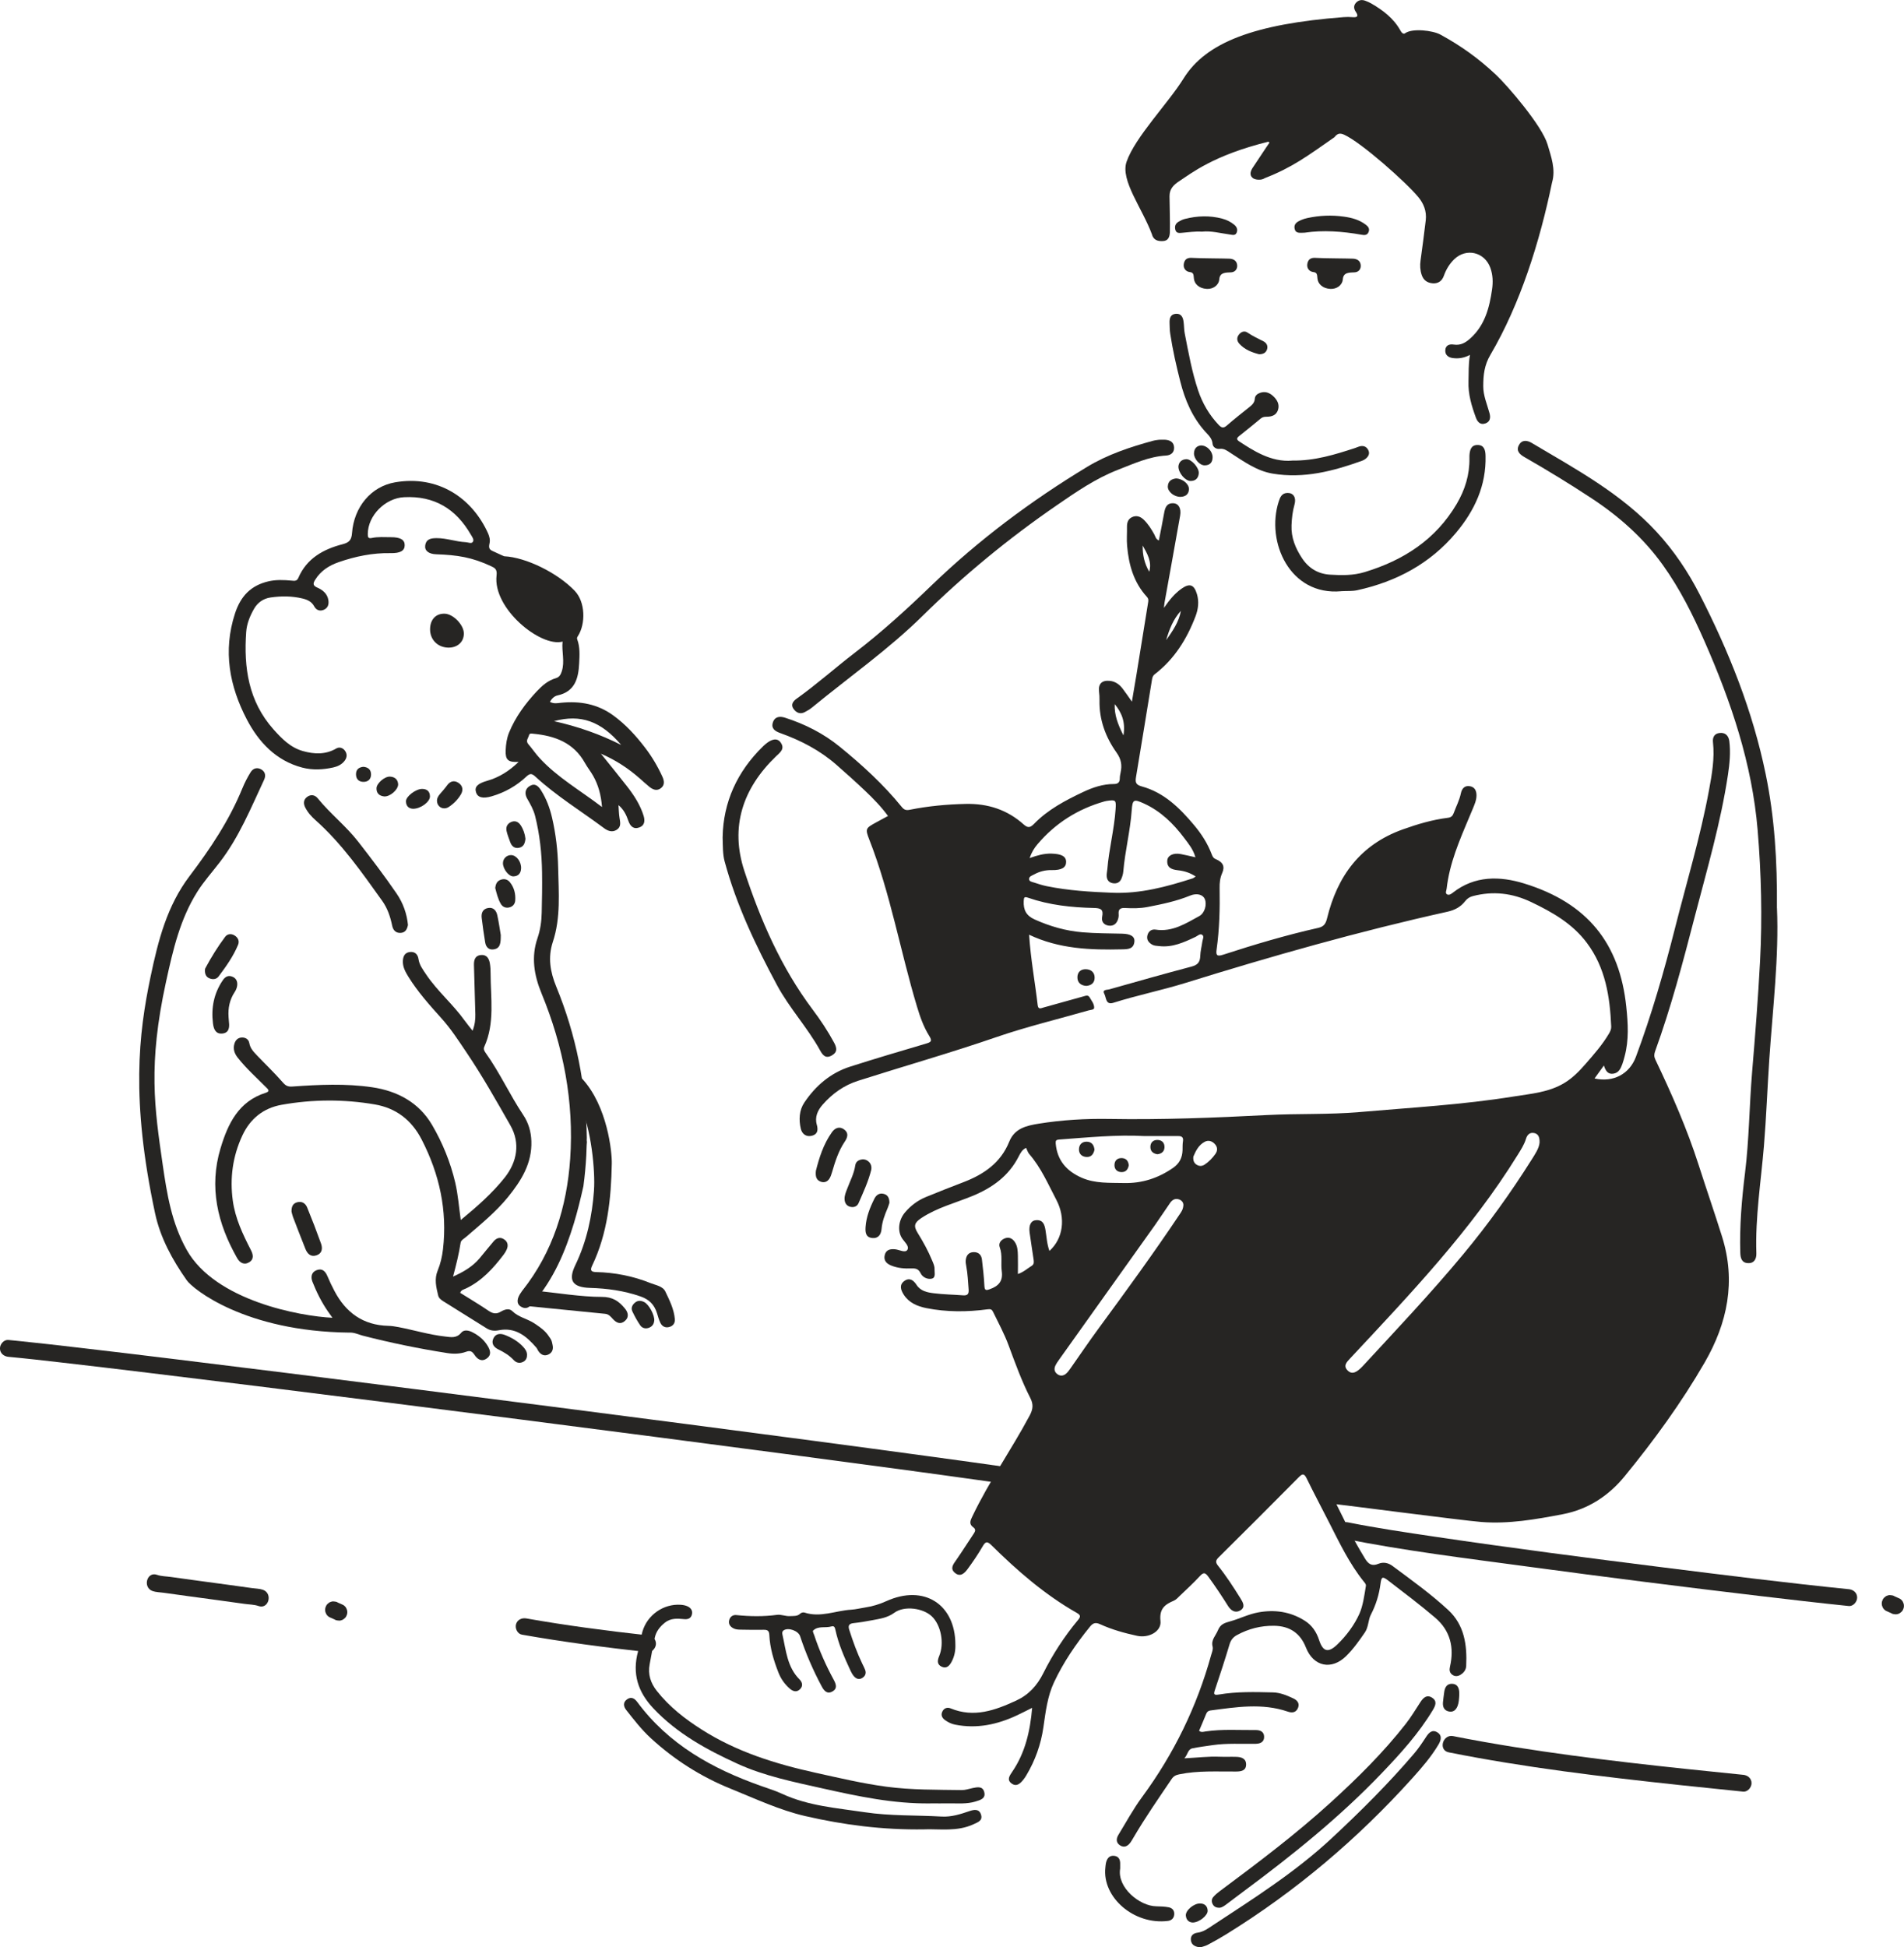 <?xml version="1.0" encoding="UTF-8"?> <svg xmlns="http://www.w3.org/2000/svg" width="354" height="362" viewBox="0 0 354 362" fill="none"><g clip-path="url(#clip0_162_256)"><path d="M236.017 26.533C235.509 27.225 233.522 30.299 233.028 30.997C232.55 31.674 232.182 32.498 232.925 33.1C233.301 33.402 234.442 33.601 235.156 33.115C240.266 31.122 243.049 29.034 248.099 25.511C248.637 24.827 249.093 24.666 249.925 25.048C253.12 26.504 261.418 33.873 263.7 36.638C264.709 37.859 265.268 39.27 265.084 40.925C264.885 42.727 264.363 46.624 264.112 48.434C263.987 49.323 264.031 50.243 264.333 51.125C264.672 52.103 265.371 52.581 266.365 52.662C267.418 52.743 268.103 52.221 268.449 51.265C268.869 50.088 269.487 49.051 270.385 48.184C272.616 46.044 276.017 46.845 277.085 49.772C277.564 51.088 277.608 52.449 277.409 53.809C276.923 57.17 276.098 60.398 273.448 62.833C272.535 63.671 271.6 64.259 270.282 64.053C269.48 63.928 268.758 64.178 268.714 65.12C268.67 65.973 269.266 66.444 270.069 66.554C271.114 66.701 272.145 66.576 273.308 65.973C272.984 67.738 273.087 69.312 273.028 70.885C272.94 73.253 273.603 75.46 274.405 77.636C274.7 78.445 275.222 79.026 276.15 78.717C277.063 78.416 277.166 77.644 276.938 76.805C276.489 75.151 275.767 73.562 275.775 71.79C275.782 69.738 275.951 67.907 277.107 65.951C282.658 56.494 286.273 44.977 288.563 33.924C289.277 31.497 288.401 29.151 287.731 26.864C286.693 23.327 280.199 15.833 278.175 13.936C274.943 10.899 271.747 8.582 267.801 6.428C266.402 5.663 262.588 5.2 261.234 6.185C260.902 6.428 260.571 6.045 260.372 5.678C259.121 3.412 257.14 1.912 254.954 0.647C254.6 0.441 254.225 0.287 253.842 0.14C253.179 -0.11 252.576 0 252.097 0.53C251.64 1.045 251.692 1.633 252.053 2.162C252.59 2.949 252.458 3.28 251.464 3.192C250.919 3.148 250.374 3.14 249.829 3.185C233.198 4.457 224.223 7.884 220.063 14.576C217.192 19.201 211.037 25.489 209.454 30.078C208.268 33.512 212.369 38.697 214.158 43.521C214.438 44.654 215.3 44.874 216.249 44.815C217.221 44.757 217.479 44.007 217.508 43.161C217.56 41.528 217.457 38.145 217.442 36.513C217.427 35.145 218.149 34.395 219.275 33.659C221.455 32.248 225.592 28.857 235.841 26.335C235.9 26.401 235.959 26.467 236.017 26.526V26.533Z" fill="#262523"></path><path d="M244.711 47.941C243.865 47.874 243.283 48.066 243.084 48.948C242.886 49.845 243.43 50.47 244.137 50.566C244.837 50.64 244.888 50.963 244.94 51.728C245.013 52.758 245.889 53.625 247.347 53.706C248.466 53.765 249.571 53.074 249.666 51.897C249.777 50.566 250.947 50.684 251.875 50.625C252.56 50.588 253.046 50.059 252.994 49.323C252.943 48.529 252.376 48.139 251.625 48.088C250.992 48.044 245.742 48.022 244.711 47.941Z" fill="#262523"></path><path d="M234.081 65.848C234.876 65.855 235.377 65.576 235.576 64.936C235.782 64.274 235.465 63.737 234.913 63.45C233.912 62.928 232.881 62.472 231.946 61.825C231.386 61.443 230.79 61.656 230.37 62.163C229.899 62.73 229.943 63.369 230.422 63.899C231.438 65.017 232.793 65.517 234.088 65.848H234.081Z" fill="#262523"></path><path d="M191.335 173.76C191.636 178.349 192.439 182.585 192.932 186.85C193.035 187.711 193.551 187.416 194.022 187.284C196.51 186.593 199.006 185.894 201.495 185.203C201.885 185.093 202.312 184.916 202.584 185.394C202.938 186.019 203.468 186.629 203.431 187.358C203.416 187.718 202.768 187.725 202.386 187.828C196.665 189.468 190.863 190.858 185.246 192.792C176.75 195.719 168.106 198.175 159.551 200.904C156.923 201.742 154.765 203.279 152.962 205.331C152.019 206.397 151.452 207.64 151.865 209.081C152.144 210.081 152.012 210.854 150.959 211.126C149.906 211.398 149.126 210.809 148.89 209.831C148.493 208.155 148.588 206.375 149.538 204.963C151.629 201.845 154.419 199.44 158.064 198.278C162.732 196.785 167.436 195.395 172.141 194.006C173.076 193.726 173.4 193.572 172.744 192.527C171.714 190.88 171.066 189.027 170.499 187.144C167.385 176.819 165.566 166.127 161.612 156.044C160.825 154.037 160.957 153.941 162.886 152.882C163.6 152.492 164.314 152.11 165.102 151.683C163.836 149.955 162.378 148.462 160.869 147.028C159.124 145.366 157.328 143.763 155.516 142.175C152.439 139.476 148.875 137.63 145.04 136.262C144.097 135.924 143.332 135.416 143.7 134.284C144.068 133.166 145.032 133.115 145.96 133.416C149.671 134.607 153.116 136.35 156.135 138.814C160.295 142.204 164.263 145.822 167.657 150.007C168.091 150.543 168.467 150.669 169.144 150.529C172.582 149.837 176.05 149.521 179.562 149.44C183.67 149.352 187.271 150.521 190.319 153.25C191.121 153.97 191.563 153.86 192.277 153.125C194.846 150.485 198.071 148.793 201.362 147.234C203.181 146.374 205.058 145.741 207.098 145.741C207.804 145.741 208.195 145.469 208.195 144.712C208.195 144.351 208.268 143.991 208.342 143.631C208.651 142.256 208.474 141.13 207.569 139.865C205.544 137.012 204.351 133.776 204.425 130.188C204.44 129.643 204.403 129.099 204.337 128.555C204.175 127.136 204.859 126.43 206.295 126.562C207.318 126.65 208.091 127.195 208.695 127.974C209.247 128.687 209.748 129.438 210.447 130.43C210.757 128.621 211.029 127.047 211.287 125.466C212.016 120.988 212.73 116.502 213.459 112.023C213.525 111.619 213.569 111.31 213.216 110.928C210.771 108.258 209.858 104.963 209.557 101.47C209.453 100.301 209.557 99.11 209.534 97.926C209.527 97.139 209.733 96.47 210.492 96.124C211.294 95.756 212.016 96.014 212.619 96.58C213.451 97.367 214.048 98.33 214.607 99.33C214.813 99.705 214.858 100.205 215.461 100.47C215.793 98.757 216.139 97.087 216.433 95.411C216.61 94.396 216.897 93.491 218.156 93.55C219.128 93.594 219.65 94.499 219.415 95.852C218.465 101.257 217.479 106.662 216.507 112.067C216.477 112.244 216.47 112.42 216.404 113.001C217.464 111.472 218.414 110.332 219.636 109.457C221.152 108.376 221.992 108.618 222.537 110.42C222.956 111.817 222.787 113.229 222.279 114.56C220.674 118.782 218.347 122.525 214.703 125.327C214.32 125.621 214.246 125.959 214.18 126.364C213.194 132.409 212.214 138.454 211.206 144.491C211.051 145.432 211.191 145.888 212.266 146.183C216.404 147.308 219.327 150.19 221.977 153.345C223.354 154.978 224.517 156.772 225.283 158.795C225.423 159.17 225.57 159.508 226.026 159.699C227.374 160.265 227.786 161.052 227.226 162.31C226.821 163.229 226.74 164.134 226.755 165.09C226.821 168.906 226.726 172.716 226.196 176.503C226.048 177.547 226.247 177.849 227.381 177.481C233.212 175.584 239.087 173.834 245.073 172.488C246.089 172.26 246.472 171.774 246.729 170.723C248.636 162.883 252.877 157.022 260.799 154.184C263.553 153.198 266.306 152.382 269.192 152.022C269.789 151.948 270.076 151.691 270.267 151.176C270.716 149.94 271.342 148.779 271.614 147.47C271.791 146.631 272.262 146.013 273.212 146.138C274.206 146.271 274.53 146.999 274.515 147.918C274.5 148.801 274.132 149.595 273.808 150.389C272.041 154.662 270.061 158.861 269.222 163.457C269.119 164.038 269.03 164.619 268.964 165.207C268.927 165.553 268.669 165.994 269.008 166.23C269.391 166.487 269.818 166.178 270.127 165.935C274.206 162.736 278.874 162.847 283.372 164.229C295.167 167.855 301.145 175.385 302.367 187.166C302.691 190.248 302.875 193.322 302.058 196.366C301.926 196.844 301.808 197.33 301.631 197.8C301.329 198.624 300.976 199.433 299.96 199.587C298.966 199.742 298.509 199.065 298.207 198.065C297.538 198.992 297.015 199.712 296.463 200.477C299.938 201.249 302.949 199.683 304.156 196.454C307.072 188.622 309.384 180.607 311.43 172.51C313.588 163.979 316.15 155.552 317.747 146.881C318.292 143.932 318.815 140.983 318.484 137.961C318.388 137.1 318.712 136.394 319.662 136.262C320.781 136.108 321.392 136.762 321.524 137.792C321.789 139.88 321.576 141.969 321.267 144.035C319.919 152.985 317.365 161.655 315.097 170.392C312.91 178.827 310.694 187.247 307.72 195.44C307.521 195.991 307.514 196.44 307.779 196.984C310.827 203.375 313.669 209.846 315.833 216.597C317.254 221.039 318.785 225.444 320.177 229.893C322.776 238.181 321.193 245.91 316.938 253.279C312.608 260.772 307.521 267.759 302.058 274.429C299.128 278.01 295.321 280.569 290.551 281.481C285.537 282.437 280.538 283.327 275.406 282.923C271.85 282.643 248.452 279.577 248.474 279.628C250.948 284.482 250.948 285.033 253.775 289.703C254.408 290.755 255.071 291.203 256.301 290.688C257.184 290.321 258.112 290.512 258.885 291.086C262.426 293.711 266.012 296.285 269.251 299.278C272.277 302.072 272.785 305.801 272.601 309.684C272.564 310.419 272.152 310.956 271.533 311.331C271.025 311.64 270.495 311.677 270.002 311.309C269.494 310.934 269.45 310.419 269.582 309.838C270.407 306.286 269.656 303.131 266.858 300.734C264.031 298.314 261.042 296.079 258.09 293.799C257.022 292.975 256.838 293.115 256.669 294.417C256.404 296.439 255.829 298.322 254.865 300.182C254.372 301.124 254.46 302.455 253.746 303.484C252.686 305.021 251.618 306.536 250.278 307.853C247.561 310.522 244.197 309.809 242.805 306.264C241.752 303.58 239.787 302.264 236.901 302.219C234.434 302.183 232.137 302.764 229.973 303.948C229.258 304.337 228.839 304.874 228.596 305.691C227.756 308.514 226.836 311.316 225.894 314.111C225.629 314.898 225.636 315.162 226.601 315.001C229.936 314.434 233.308 314.523 236.665 314.604C237.998 314.633 239.242 315.148 240.435 315.707C241.141 316.03 241.671 316.589 241.348 317.442C241.009 318.325 240.302 318.472 239.441 318.178C234.662 316.538 229.847 317.332 225.04 317.964C224.635 318.016 224.407 318.229 224.252 318.611C223.832 319.656 223.383 320.693 222.941 321.737C223.354 322.09 223.766 321.913 224.134 321.862C227.256 321.399 230.4 321.634 233.529 321.605C234.346 321.605 235.016 321.943 235.031 322.833C235.053 323.803 234.368 324.134 233.484 324.156C230.805 324.208 228.117 324.017 225.452 324.406C224.193 324.59 222.934 324.745 221.69 325.002C220.836 325.179 220.887 326.083 220.203 326.855C222.618 326.738 224.672 326.473 226.74 326.561C227.786 326.605 228.831 326.546 229.877 326.583C230.805 326.613 231.688 326.892 231.681 328.003C231.673 329.15 230.782 329.304 229.84 329.312C226.299 329.341 222.75 329.106 219.238 329.834C218.59 329.966 218.185 330.187 217.832 330.709C215.388 334.32 212.899 337.901 210.698 341.666C210.536 341.938 210.381 342.218 210.197 342.475C209.682 343.181 209.019 343.556 208.217 343.019C207.473 342.527 207.517 341.777 207.937 341.085C209.38 338.725 210.705 336.268 212.347 334.047C218.252 326.024 222.537 317.244 225.187 307.647C225.334 307.125 225.585 306.617 225.445 306.058C225.135 304.837 226.041 304.051 226.439 303.065C226.902 301.925 227.639 301.697 228.743 301.388C230.473 300.91 232.108 300.065 233.911 299.734C236.982 299.168 239.868 299.579 242.548 301.249C243.932 302.109 244.764 303.367 245.257 304.882C245.986 307.095 246.98 307.294 248.658 305.676C250.381 304.014 251.839 302.014 252.752 299.976C253.4 298.52 253.672 296.572 253.952 294.807C254.004 294.468 253.738 294.226 253.54 293.976C250.882 290.652 249.056 286.835 247.142 283.07C245.743 280.319 244.292 277.591 242.938 274.819C242.452 273.826 242.121 273.951 241.443 274.635C236.518 279.606 231.57 284.555 226.593 289.482C226.034 290.034 225.931 290.387 226.453 291.041C227.985 292.953 229.325 295.02 230.62 297.101C231.099 297.866 231.614 298.741 230.62 299.351C229.722 299.903 228.898 299.454 228.331 298.55C227.175 296.704 225.967 294.888 224.679 293.123C224.112 292.35 223.803 292.203 223.096 292.976C221.896 294.277 220.585 295.469 219.304 296.697C218.98 297.013 218.649 297.381 218.252 297.55C216.551 298.263 215.513 299.072 215.763 301.344C215.969 303.264 213.599 304.551 211.427 304.087C209.071 303.58 206.744 302.933 204.55 301.933C203.652 301.521 203.195 301.712 202.621 302.425C200.03 305.61 197.725 308.992 195.98 312.699C194.743 315.324 194.405 318.229 193.992 321.09C193.536 324.267 192.468 327.252 190.819 330.018C190.657 330.29 190.481 330.562 190.282 330.804C189.715 331.51 189.037 332.202 188.11 331.555C187.131 330.863 187.698 330.091 188.213 329.334C190.606 325.818 191.526 321.833 191.901 317.472C190.856 317.994 189.98 318.442 189.089 318.862C185.43 320.582 181.624 321.399 177.582 320.597C176.904 320.465 176.286 320.163 175.726 319.766C175.137 319.354 174.88 318.788 175.226 318.119C175.542 317.494 176.161 317.332 176.75 317.575C181.086 319.362 185.01 317.935 188.92 316.133C191.261 315.052 192.822 313.339 193.97 311.044C195.737 307.507 197.894 304.183 200.435 301.138C200.95 300.521 200.92 300.227 200.206 299.822C194.265 296.447 189.163 292.005 184.333 287.239C183.538 286.453 183.221 286.548 182.691 287.467C181.852 288.916 180.902 290.313 179.908 291.666C179.334 292.446 178.539 293.24 177.523 292.365C176.588 291.556 177.243 290.769 177.788 289.99C178.929 288.35 179.989 286.658 181.101 284.996C181.373 284.592 181.395 284.232 180.983 283.937C180.07 283.29 180.431 282.621 180.814 281.819C183.913 275.341 188.066 269.457 191.438 263.14C192.063 261.971 192.167 261.059 191.555 259.868C189.943 256.713 188.743 253.374 187.513 250.058C186.718 247.918 185.636 245.932 184.649 243.888C184.429 243.424 184.215 243.307 183.619 243.388C179.82 243.902 176.006 243.917 172.229 243.167C170.558 242.829 168.997 242.189 168.018 240.652C167.466 239.784 167.149 238.828 168.15 238.115C169.107 237.431 169.858 237.99 170.411 238.85C171.162 240.012 172.413 240.255 173.613 240.402C175.417 240.63 177.243 240.652 179.054 240.792C179.901 240.858 180.158 240.527 180.092 239.688C179.974 238.24 179.923 236.791 179.65 235.357C179.584 235.004 179.518 234.629 179.555 234.276C179.636 233.416 180.055 232.798 180.998 232.761C181.918 232.732 182.463 233.254 182.566 234.129C182.757 235.747 182.941 237.379 183.022 239.005C183.067 239.894 183.302 239.916 184.068 239.637C185.673 239.056 186.505 238.144 186.254 236.32C186.048 234.85 186.424 233.342 185.879 231.871C185.614 231.151 186.041 230.54 186.748 230.231C187.536 229.886 188.183 230.172 188.647 230.834C189.199 231.614 189.229 232.54 189.251 233.452C189.28 234.533 189.251 235.614 189.251 236.828C190.319 236.467 191.011 235.806 191.806 235.313C192.306 235.004 192.225 234.555 192.167 234.107C191.924 232.445 191.659 230.79 191.43 229.128C191.239 227.731 191.695 226.863 192.667 226.812C193.948 226.745 194.213 227.672 194.383 228.672C194.596 229.952 194.648 231.268 195.119 232.533C197.674 230.231 198.174 226.422 196.407 223.054C194.869 220.127 193.565 217.06 191.357 214.523C191.099 214.229 190.989 213.802 190.775 213.376C190.061 213.692 189.722 214.347 189.406 214.964C187.558 218.612 184.488 220.803 180.806 222.318C177.626 223.627 174.246 224.48 171.324 226.407C170.035 227.26 169.799 227.871 170.602 229.165C171.633 230.827 172.575 232.533 173.319 234.342C173.525 234.85 173.775 235.342 173.753 235.901C173.724 236.548 174.033 237.497 173.245 237.688C172.487 237.872 171.544 237.46 171.176 236.703C170.779 235.886 170.278 235.761 169.476 235.791C168.202 235.842 166.928 235.747 165.721 235.261C164.815 234.901 164.241 234.298 164.499 233.283C164.749 232.298 165.529 232.143 166.435 232.232C167.223 232.312 168.327 232.974 168.71 232.32C169.122 231.621 168.113 230.834 167.672 230.121C166.832 228.76 167.075 226.775 168.261 225.378C169.343 224.098 170.639 223.135 172.178 222.502C174.489 221.554 176.816 220.642 179.142 219.752C182.927 218.303 186.07 216.141 187.646 212.221C188.655 209.714 190.893 209.243 193.16 208.875C197.475 208.184 201.819 207.927 206.199 208C215.977 208.169 225.747 207.787 235.516 207.279C241.274 206.978 247.053 207.221 252.818 206.721C262.367 205.89 271.953 205.36 281.429 203.83C284.646 203.308 288.011 203.073 290.948 201.257C292.457 200.323 293.621 199.117 294.762 197.815C296.345 195.998 297.942 194.197 299.165 192.108C299.4 191.704 299.584 191.299 299.562 190.829C299.327 185.269 298.495 179.886 295.034 175.268C292.362 171.701 288.636 169.568 284.705 167.693C281.2 166.016 277.615 165.59 273.845 166.575C273.219 166.737 272.778 167.046 272.41 167.516C271.563 168.605 270.488 169.171 269.119 169.48C252.664 173.128 236.481 177.724 220.387 182.725C215.977 184.092 211.419 185.012 207.002 186.409C205.551 186.865 205.691 185.438 205.331 184.784C204.852 183.916 205.816 184.034 206.229 183.916C211.331 182.474 216.433 181.026 221.557 179.673C222.684 179.371 223.118 178.842 223.155 177.724C223.184 176.827 223.42 175.937 223.545 175.04C223.604 174.606 223.928 174.054 223.508 173.767C223.103 173.495 222.669 173.973 222.279 174.157C220.129 175.172 217.987 176.165 215.505 175.871C215.056 175.819 214.6 175.826 214.188 175.584C213.54 175.201 213.149 174.665 213.326 173.9C213.503 173.135 214.077 172.694 214.835 172.804C217.979 173.289 220.453 171.671 222.993 170.282C223.965 169.752 224.436 168.171 224.009 167.134C223.663 166.296 222.537 165.965 221.263 166.487C218.723 167.531 216.058 168.075 213.385 168.598C211.979 168.87 210.58 168.862 209.174 168.789C208.275 168.745 207.907 169.024 207.981 169.929C208.01 170.237 207.966 170.576 207.871 170.87C207.606 171.701 207.039 172.186 206.14 172.069C205.205 171.944 204.742 171.282 204.918 170.421C205.205 169.017 204.624 168.811 203.357 168.781C199.212 168.693 195.104 168.245 191.158 166.884C190.451 166.641 190.363 166.796 190.333 167.509C190.26 169.134 190.79 170.208 192.358 170.914C195.207 172.201 198.167 173.047 201.266 173.304C203.711 173.51 206.17 173.503 208.629 173.561C210.212 173.598 211.014 174.076 210.911 175.054C210.771 176.407 209.741 176.452 208.68 176.474C202.783 176.613 196.945 176.422 191.312 173.745L191.335 173.76ZM222.257 159.354C221.844 157.875 220.968 156.831 220.166 155.765C218.156 153.088 215.785 150.779 212.693 149.367C210.771 148.492 210.558 148.602 210.411 150.669C210.138 154.478 209.174 158.184 208.85 161.986C208.806 162.472 208.666 162.972 208.46 163.42C208.158 164.067 207.576 164.317 206.869 164.178C206.133 164.038 205.787 163.531 205.758 162.832C205.735 162.428 205.839 162.023 205.875 161.619C206.177 157.861 207.164 154.206 207.414 150.441C207.532 148.727 207.48 148.624 205.735 148.889C205.603 148.911 205.47 148.94 205.338 148.977C200.398 150.382 196.231 153.007 192.903 156.927C192.299 157.633 191.806 158.42 191.43 159.508C192.881 158.993 194.132 158.648 195.465 158.677C197.328 158.728 198.204 159.17 198.218 160.199C198.233 161.266 197.409 161.78 195.524 161.744C194.346 161.722 193.278 161.994 192.262 162.553C191.872 162.766 191.305 162.913 191.335 163.435C191.364 163.891 191.931 163.942 192.292 164.067C193.065 164.332 193.853 164.575 194.648 164.737C198.66 165.553 202.717 165.796 206.803 165.957C212.008 166.163 216.875 164.847 221.727 163.288C221.933 163.222 222.102 163.06 222.308 162.928C221.285 162.28 220.372 161.927 218.958 161.766C217.847 161.641 216.948 161.302 217.022 159.993C217.074 159.015 218.156 158.508 219.503 158.758C220.379 158.92 221.248 159.14 222.257 159.361V159.354ZM212.803 211.184C207.48 210.898 202.194 211.449 196.901 211.832C196.378 211.868 196.231 212.023 196.282 212.582C196.562 215.715 198.299 217.685 201.09 218.921C203.637 220.046 206.332 219.847 209.004 219.914C212.354 219.987 215.336 219.009 218.082 217.112C219.297 216.273 219.82 215.2 219.864 213.802C219.879 213.258 219.849 212.707 219.938 212.17C220.063 211.427 219.739 211.177 219.061 211.184C216.971 211.184 214.887 211.184 212.796 211.184H212.803ZM286.244 212.405C286.273 211.383 286.008 210.765 285.213 210.618C284.403 210.464 283.932 210.971 283.718 211.692C283.387 212.795 282.761 213.736 282.165 214.7C273.514 228.702 262.213 240.534 251.059 252.477C250.403 253.183 249.667 253.874 250.565 254.764C251.419 255.61 252.229 255.007 252.943 254.374C253.076 254.257 253.208 254.124 253.326 253.992C259.673 247.123 266.1 240.328 272.078 233.129C276.694 227.569 280.898 221.708 284.749 215.597C285.419 214.531 286.148 213.464 286.244 212.398V212.405ZM220.019 223.936C220.019 223.642 219.805 223.164 219.209 222.958C218.495 222.715 217.95 223.039 217.56 223.598C216.595 224.973 215.689 226.392 214.718 227.76C208.82 236.048 202.908 244.329 197.004 252.617C196.716 253.021 196.415 253.433 196.208 253.882C195.943 254.477 196.039 255.051 196.606 255.455C197.173 255.86 197.74 255.757 198.233 255.33C198.535 255.066 198.778 254.727 199.014 254.389C200.766 251.903 202.467 249.374 204.27 246.925C209.38 239.968 214.467 232.996 219.268 225.819C219.592 225.334 219.989 224.87 220.026 223.936H220.019ZM221.874 214.994C221.8 215.751 221.999 216.178 222.448 216.487C222.956 216.825 223.479 216.803 223.972 216.487C224.767 215.957 225.43 215.273 225.975 214.501C226.417 213.883 226.387 213.214 225.85 212.648C225.342 212.111 224.679 211.89 224.002 212.243C222.802 212.869 222.294 214.03 221.874 215.001V214.994ZM207.252 130.894C207.171 132.879 207.826 134.644 208.879 136.703C209.284 134.203 208.548 132.467 207.252 130.894ZM213.672 106.28C214.21 104.397 213.289 102.919 212.457 101.411C212.413 103.147 212.789 104.78 213.672 106.28ZM216.823 118.995C218.009 117.311 219.194 115.627 219.555 113.546C218.134 115.112 217.39 117.009 216.823 118.995Z" fill="#262523"></path><path d="M330.381 168.789C330.771 177.797 329.608 187.372 328.952 196.976C328.592 202.323 328.4 207.684 327.959 213.015C327.406 219.663 326.331 226.267 326.552 232.974C326.582 233.945 326.206 234.849 325.006 234.805C323.828 234.754 323.593 233.871 323.563 232.871C323.416 227.907 323.828 222.98 324.439 218.06C325.212 211.839 325.234 205.566 325.757 199.322C326.331 192.446 326.876 185.563 327.237 178.665C327.664 170.539 327.465 162.413 326.788 154.301C325.757 141.976 321.855 130.452 316.915 119.223C314.736 114.273 312.328 109.449 309.162 105.029C305.562 100.007 301.034 95.999 295.903 92.623C291.846 89.946 287.693 87.417 283.475 84.997C282.577 84.482 281.811 83.835 282.415 82.725C282.974 81.695 283.953 81.842 284.793 82.342C292.994 87.211 301.424 91.748 308.014 98.889C311.246 102.389 313.867 106.309 316.024 110.523C321.465 121.142 325.868 132.166 328.282 143.895C329.932 151.882 330.447 160 330.373 168.789H330.381Z" fill="#262523"></path><path d="M215.593 81.747C216.212 81.747 216.44 81.732 216.668 81.747C217.581 81.828 218.273 82.21 218.295 83.225C218.31 84.181 217.64 84.63 216.801 84.681C213.598 84.873 210.749 86.211 207.841 87.336C203.696 88.947 200.073 91.454 196.436 93.955C187.543 100.073 179.245 106.883 171.551 114.465C165.198 120.723 157.872 125.856 150.996 131.504C150.576 131.85 150.097 132.129 149.619 132.379C148.713 132.857 147.97 132.423 147.498 131.717C146.99 130.967 147.469 130.335 148.109 129.879C151.85 127.217 155.273 124.15 158.91 121.356C163.931 117.51 168.592 113.259 173.142 108.869C181.94 100.382 191.68 93.102 202.128 86.785C205.912 84.498 210.108 83.1 214.371 81.938C214.894 81.799 215.446 81.769 215.593 81.74V81.747Z" fill="#262523"></path><path d="M172.965 335.239C166.14 335.327 159.514 333.922 152.91 332.444C147.55 331.245 142.117 330.15 137.11 327.863C131.412 325.259 125.912 322.266 121.502 317.596C118.579 314.508 117.519 311.103 118.623 306.999C118.954 305.779 119.087 304.499 119.448 303.286C120.361 300.175 123.379 298.094 126.574 298.314C126.979 298.344 127.399 298.417 127.76 298.572C128.393 298.844 128.813 299.344 128.658 300.072C128.496 300.822 127.937 301.057 127.208 300.984C125.934 300.866 124.697 300.756 123.578 301.668C122.658 302.418 121.98 303.293 121.737 304.44C121.384 306.08 121.097 307.735 120.788 309.375C120.427 311.243 120.972 312.875 122.128 314.339C124.432 317.266 127.318 319.509 130.447 321.501C136.985 325.671 144.23 327.907 151.725 329.561C156.068 330.517 160.405 331.547 164.822 332.135C169.468 332.753 174.158 332.687 178.833 332.76C179.496 332.768 180.166 332.518 180.836 332.385C181.704 332.209 182.698 331.988 182.993 333.121C183.309 334.334 182.293 334.599 181.395 334.878C179.746 335.393 178.06 335.209 176.381 335.231C175.247 335.253 174.106 335.231 172.972 335.231L172.965 335.239Z" fill="#262523"></path><path d="M177.626 305.647C177.671 306.801 177.472 307.912 176.912 308.934C176.515 309.669 175.963 310.258 175.057 309.816C174.159 309.375 174.291 308.632 174.623 307.831C175.602 305.455 174.954 302.095 173.253 300.469C171.648 298.94 168.151 298.425 166.274 299.8C164.956 300.764 163.542 300.918 162.099 301.197C160.987 301.411 159.861 301.602 158.734 301.72C157.866 301.808 157.637 302.161 157.895 302.97C158.587 305.132 159.353 307.265 160.339 309.309C160.516 309.677 160.715 310.037 160.855 310.419C161.083 311.059 160.877 311.589 160.288 311.934C159.662 312.302 159.139 312.037 158.727 311.552C158.499 311.28 158.315 310.949 158.16 310.625C157.012 308.154 155.907 305.669 155.326 302.992C155.223 302.506 155.097 302.183 154.567 302.345C153.441 302.676 152.116 302.168 151.166 303.124C151.055 303.235 151.298 303.713 151.402 304.014C152.344 306.867 153.566 309.596 154.994 312.228C155.451 313.067 155.753 313.898 154.729 314.449C153.78 314.964 153.213 314.295 152.793 313.515C151.181 310.508 149.826 307.39 148.758 304.154C148.42 303.139 146.557 302.484 145.703 303.065C145.364 303.293 145.431 303.646 145.489 303.926C146.145 306.823 146.358 309.89 148.641 312.177C149.171 312.706 149.347 313.398 148.751 314.001C148.111 314.648 147.418 314.413 146.815 313.883C145.88 313.059 145.173 312.059 144.724 310.897C143.848 308.647 143.148 306.345 143.038 303.926C143.001 303.102 142.655 302.948 141.948 302.962C140.542 302.992 139.128 302.962 137.722 302.94C137.221 302.933 136.721 302.911 136.272 302.646C135.705 302.315 135.403 301.837 135.572 301.175C135.742 300.514 136.257 300.161 136.898 300.227C139.43 300.484 141.941 300.528 144.481 300.183C145.232 300.08 146.064 300.477 146.888 300.418C147.558 300.374 148.243 300.499 148.803 299.94C148.965 299.778 149.347 299.683 149.561 299.756C152.535 300.742 155.37 299.396 158.263 299.227C159.117 299.175 159.964 298.947 160.818 298.822C162.202 298.609 163.483 298.234 164.794 297.638C171.84 294.454 177.604 298.271 177.626 305.661V305.647Z" fill="#262523"></path><path d="M134.357 155.574C134.475 149.154 137.03 143.432 141.889 138.718C141.984 138.623 142.088 138.535 142.191 138.439C143.457 137.321 144.51 137.137 145.136 138.012C145.997 139.219 145.032 139.873 144.267 140.608C138.104 146.543 135.697 153.691 138.392 161.891C141.395 171.039 145.231 179.857 151.077 187.652C152.55 189.608 153.904 191.652 155.075 193.815C155.59 194.771 155.76 195.594 154.618 196.219C153.47 196.852 152.94 196.094 152.476 195.263C150.127 190.998 146.755 187.395 144.458 183.114C140.512 175.761 136.912 168.237 134.725 160.126C134.357 158.751 134.409 157.339 134.35 155.566L134.357 155.574Z" fill="#262523"></path><path d="M249.365 109.905C239.794 110.781 235.333 100.706 237.748 93.219C237.998 92.432 238.329 91.653 239.367 91.631C240.457 91.609 241.046 92.477 240.685 93.763C240.324 95.043 240.177 96.323 240.126 97.646C240.037 99.941 240.854 101.904 242.077 103.758C243.306 105.625 245.051 106.684 247.274 106.824C249.446 106.964 251.611 106.993 253.753 106.339C260.961 104.147 266.925 100.309 270.827 93.69C272.38 91.057 273.256 88.233 273.205 85.152C273.205 85.012 273.205 84.88 273.205 84.74C273.256 83.725 273.47 82.71 274.722 82.718C275.966 82.718 276.179 83.718 276.201 84.755C276.334 90.27 274.169 94.911 270.716 99.029C265.887 104.787 259.614 108.118 252.355 109.714C251.39 109.928 250.367 109.839 249.373 109.898L249.365 109.905Z" fill="#262523"></path><path d="M240.259 85.615C244.455 85.674 248.181 84.505 251.891 83.299C252.237 83.188 252.569 83.019 252.922 82.945C253.57 82.82 254.085 83.056 254.394 83.659C254.718 84.299 254.446 84.806 253.975 85.225C253.776 85.402 253.526 85.549 253.275 85.637C247.893 87.579 242.416 89.013 236.622 88.042C233.632 87.542 231.218 85.762 228.736 84.166C228.125 83.769 227.588 83.335 226.763 83.438C226.115 83.519 225.497 83.115 225.445 82.497C225.357 81.467 224.68 80.901 224.083 80.239C221.683 77.57 220.321 74.371 219.452 70.951C218.701 68.01 218.031 65.046 217.575 62.038C217.472 61.369 217.472 60.685 217.45 60.001C217.42 59.155 217.634 58.405 218.628 58.332C219.629 58.258 219.946 58.994 220.056 59.817C220.159 60.538 220.13 61.273 220.27 61.979C220.969 65.539 221.602 69.113 222.758 72.562C223.561 74.959 224.805 77.099 226.55 78.952C227.08 79.511 227.441 79.68 228.103 79.099C229.465 77.901 230.908 76.79 232.322 75.65C232.823 75.246 233.257 74.827 233.301 74.106C233.331 73.577 233.728 73.224 234.236 73.04C235.208 72.679 236.04 72.996 236.732 73.65C237.461 74.334 237.939 75.18 237.608 76.209C237.299 77.165 236.489 77.46 235.554 77.467C235.134 77.467 234.759 77.504 234.413 77.79C233.088 78.894 231.748 79.982 230.393 81.056C229.929 81.423 229.848 81.695 230.408 82.063C232.904 83.688 236.312 85.968 240.251 85.622L240.259 85.615Z" fill="#262523"></path><path d="M171.877 340.063C164.168 340.188 156.857 339.239 149.686 337.585C144.923 336.482 140.432 334.364 135.889 332.525C130.367 330.297 125.39 327.149 120.995 323.105C119.272 321.524 117.866 319.692 116.43 317.876C115.9 317.199 115.79 316.413 116.629 315.861C117.395 315.354 117.998 315.736 118.484 316.39C124.315 324.281 132.444 328.789 141.47 331.981C142.795 332.452 144.15 332.871 145.424 333.459C150.297 335.717 155.584 336.092 160.789 336.879C165.523 337.592 170.301 337.408 175.065 337.68C176.905 337.783 178.554 337.246 180.233 336.673C181.087 336.386 182.052 336.195 182.398 337.327C182.744 338.445 181.816 338.732 180.999 339.114C177.965 340.519 174.748 339.967 171.899 340.056L171.877 340.063Z" fill="#262523"></path><path d="M223.155 362C222.205 361.89 221.55 361.559 221.425 360.728C221.3 359.86 221.815 359.375 222.662 359.265C223.796 359.117 224.672 358.434 225.57 357.845C233.161 352.859 240.847 347.991 247.525 341.777C252.907 336.769 258.127 331.584 262.912 325.98C263.737 325.017 264.444 323.951 265.136 322.892C265.658 322.09 266.269 321.443 267.227 322.024C268.184 322.605 267.919 323.509 267.447 324.304C266.093 326.576 264.37 328.569 262.61 330.525C252.428 341.828 240.928 351.565 227.977 359.573C226.858 360.265 225.71 360.904 224.547 361.522C224.075 361.772 223.531 361.875 223.148 362.008L223.155 362Z" fill="#262523"></path><path d="M226.828 354.631C226.165 354.661 225.761 354.462 225.51 354.043C225.23 353.58 225.216 353.058 225.576 352.638C225.93 352.227 226.35 351.874 226.784 351.55C233.852 346.285 240.898 340.99 247.421 335.048C252.398 330.518 257.176 325.796 261.336 320.487C262.337 319.207 263.184 317.795 264.075 316.427C264.627 315.582 265.289 314.935 266.298 315.611C267.24 316.244 266.887 317.067 266.401 317.876C263.787 322.23 260.401 325.958 256.911 329.606C249.099 337.783 240.323 344.829 231.268 351.55C230.207 352.337 229.162 353.131 228.109 353.925C227.675 354.256 227.233 354.573 226.821 354.624L226.828 354.631Z" fill="#262523"></path><path d="M208.26 347.388C207.686 350.881 211.89 354.33 214.997 354.366C215.762 354.374 216.543 354.411 217.294 354.55C217.986 354.683 218.398 355.183 218.317 355.933C218.243 356.602 217.794 356.999 217.154 357.08C210.881 357.874 204.888 352.726 205.514 347.152C205.543 346.88 205.565 346.608 205.617 346.343C205.801 345.505 206.228 344.865 207.178 344.983C208.069 345.093 208.304 345.777 208.267 346.593C208.253 346.909 208.267 347.226 208.267 347.38L208.26 347.388Z" fill="#262523"></path><path d="M151.696 217.634C152.285 215.295 153.08 212.707 154.677 210.464C155.222 209.699 156.047 209.316 156.916 209.934C157.814 210.567 157.622 211.39 157.078 212.192C155.9 213.942 155.274 215.913 154.692 217.913C154.567 218.34 154.42 218.788 154.177 219.149C153.772 219.737 153.153 219.906 152.498 219.627C151.769 219.318 151.585 218.678 151.696 217.634Z" fill="#262523"></path><path d="M160.376 215.516C161.414 215.479 162.253 216.428 161.959 217.567C161.421 219.678 160.494 221.664 159.625 223.657C159.345 224.296 158.697 224.524 157.998 224.311C157.357 224.112 157.07 223.598 157.026 222.965C156.982 222.267 157.262 221.634 157.505 220.994C158.042 219.553 158.786 218.193 159.014 216.633C159.124 215.905 159.662 215.582 160.369 215.516H160.376Z" fill="#262523"></path><path d="M165.375 223.576C165.301 223.804 165.191 224.194 165.036 224.569C164.499 225.819 164.02 227.076 163.902 228.459C163.814 229.444 163.343 230.253 162.172 230.136C160.95 230.011 160.869 229.099 160.928 228.113C161.053 226.216 161.738 224.495 162.57 222.826C162.93 222.105 163.534 221.708 164.359 221.943C165.058 222.142 165.353 222.679 165.367 223.569L165.375 223.576Z" fill="#262523"></path><path d="M271.312 315.126C271.261 315.883 271.239 316.516 271.003 317.119C270.701 317.891 270.179 318.332 269.339 318.141C268.493 317.95 268.22 317.288 268.279 316.486C268.323 315.861 268.434 315.236 268.507 314.611C268.61 313.714 268.986 312.971 269.98 313C270.989 313.03 271.298 313.795 271.312 314.706C271.312 314.89 271.312 315.067 271.312 315.118V315.126Z" fill="#262523"></path><path d="M219.098 86.711C219.164 85.96 219.628 85.416 220.533 85.358C221.49 85.299 222.97 86.953 222.882 87.99C222.808 88.873 222.293 89.417 221.365 89.409C220.371 89.409 219.09 87.931 219.098 86.711Z" fill="#262523"></path><path d="M221.757 357.382C221.079 357.352 220.549 356.948 220.476 356.087C220.395 355.139 221.956 353.807 223.134 353.837C223.988 353.852 224.496 354.33 224.532 355.175C224.569 356.058 222.986 357.359 221.764 357.382H221.757Z" fill="#262523"></path><path d="M218.649 88.939C219.922 88.976 221.122 90.027 221.056 90.991C220.99 91.939 220.357 92.329 219.503 92.359C218.288 92.395 217.073 91.373 217.125 90.41C217.176 89.402 217.846 89.035 218.649 88.939Z" fill="#262523"></path><path d="M223.331 82.806C224.421 82.806 225.451 83.901 225.451 84.983C225.451 85.961 224.951 86.512 223.957 86.505C223.037 86.505 221.954 85.262 221.991 84.254C222.028 83.35 222.529 82.857 223.331 82.798V82.806Z" fill="#262523"></path><path d="M201.922 183.269C200.928 183.18 200.302 182.643 200.317 181.643C200.331 180.702 200.95 180.143 201.9 180.172C202.886 180.202 203.541 180.783 203.519 181.783C203.505 182.71 202.886 183.217 201.922 183.269Z" fill="#262523"></path><path d="M115.029 149.698C115.994 150.521 116.457 151.521 116.825 152.58C117.157 153.551 117.768 154.22 118.865 153.816C119.896 153.441 119.932 152.529 119.66 151.639C119.034 149.617 117.893 147.859 116.605 146.205C115.059 144.212 113.454 142.263 111.723 140.101C114.521 141.314 116.84 142.851 118.953 144.712C119.535 145.219 120.102 145.749 120.698 146.234C121.375 146.793 122.149 147.116 122.922 146.477C123.636 145.888 123.481 145.094 123.142 144.351C122.274 142.447 121.206 140.645 119.932 138.983C118.217 136.74 116.325 134.666 114.02 132.989C111.105 130.864 107.829 130.283 104.317 130.636C103.661 130.702 102.977 130.879 102.241 130.46C102.587 129.879 103.036 129.408 103.647 129.276C106.923 128.57 107.549 126.062 107.681 123.304C107.755 121.826 107.858 120.304 107.321 118.855C107.225 118.598 107.313 118.465 107.438 118.259C108.926 115.943 108.83 111.906 106.872 109.846C103.684 106.493 97.764 103.588 93.737 103.404C93.737 103.404 93.339 103.257 91.528 102.404C90.91 102.11 90.851 101.742 91.02 100.985C91.16 100.352 90.991 99.698 90.733 99.124C87.744 92.513 81.427 88.307 73.49 89.652C68.948 90.425 65.804 94.293 65.451 99.095C65.355 100.36 64.928 100.845 63.72 101.161C60.12 102.088 57.028 103.794 55.467 107.427C55.195 108.067 54.724 107.979 54.23 107.934C52.772 107.795 51.3 107.736 49.879 108.074C46.654 108.839 44.747 110.795 43.687 114.053C41.42 121.025 42.671 127.577 45.896 133.747C48.075 137.917 51.307 141.41 56.196 142.689C58.11 143.189 60.076 143.086 62.005 142.653C62.815 142.469 63.558 142.101 64.074 141.424C64.53 140.821 64.589 140.16 64.125 139.535C63.72 138.983 63.065 138.821 62.535 139.13C60.532 140.307 58.427 140.204 56.343 139.623C54.024 138.983 52.39 137.321 50.829 135.563C46.198 130.349 45.307 124.106 45.771 117.495C45.881 115.936 46.477 114.494 47.243 113.156C47.906 111.994 48.995 111.251 50.299 111.067C52.279 110.78 54.282 110.78 56.255 111.258C57.16 111.479 57.948 111.832 58.427 112.729C58.788 113.398 59.435 113.671 60.172 113.369C60.959 113.045 61.18 112.362 61.055 111.567C60.864 110.354 59.995 109.663 58.979 109.221C58.117 108.846 58.199 108.42 58.603 107.773C59.634 106.096 61.202 105.11 62.992 104.493C66.098 103.419 69.294 102.757 72.607 102.823C74.425 102.86 75.228 102.382 75.243 101.367C75.257 100.338 74.447 99.852 72.651 99.86C71.473 99.86 70.28 99.757 69.117 100.007C68.432 100.154 68.381 99.808 68.381 99.264C68.403 95.8 71.642 92.601 75.117 92.425C80.772 92.131 84.799 94.616 87.552 99.404C87.788 99.816 88.222 100.338 87.891 100.757C87.619 101.11 87.037 100.808 86.588 100.786C84.769 100.698 83.032 100.029 81.199 100.036C80.175 100.036 79.226 100.161 79.056 101.411C78.924 102.367 79.704 102.993 81.125 103.037C85.035 103.169 87.781 103.596 91.322 105.258C91.985 105.566 92.463 105.816 92.323 106.964C91.587 113.156 100.562 120.37 104.597 119.267C104.398 121.113 105.053 122.973 104.442 124.812C104.243 125.415 104 125.878 103.345 126.069C101.895 126.489 100.805 127.445 99.796 128.518C97.676 130.791 95.85 133.254 94.657 136.152C94.216 137.225 94.061 138.336 94.017 139.468C93.943 141.255 94.459 141.741 96.424 141.63C94.672 143.329 92.794 144.513 90.571 145.146C88.767 145.66 88.193 146.278 88.502 147.278C88.804 148.249 89.761 148.506 91.433 148.021C93.877 147.308 96.041 146.08 97.882 144.344C98.515 143.748 98.876 143.756 99.524 144.351C103.448 147.962 108.005 150.749 112.268 153.919C112.975 154.448 113.814 154.801 114.676 154.242C115.53 153.691 115.316 152.86 115.184 152.029C115.059 151.257 115.051 150.463 114.992 149.676L115.029 149.698ZM111.922 150.014C107.858 146.911 103.647 144.521 100.356 140.954C99.59 140.123 98.95 139.174 98.213 138.314C97.691 137.696 98.221 137.211 98.353 136.681C98.456 136.262 98.817 136.365 99.141 136.394C103.161 136.777 106.658 138.049 108.756 141.829C109.22 142.66 109.824 143.41 110.288 144.234C111.23 145.91 111.745 147.719 111.929 150.014H111.922ZM115.493 138.476C111.561 136.49 107.46 135.056 102.999 134.056C107.976 132.725 111.716 134.041 115.493 138.476Z" fill="#262523"></path><path d="M41.015 213.42C42.377 208.89 44.357 204.72 49.423 203.132C50.358 202.837 49.739 202.396 49.423 202.073C47.663 200.3 45.8 198.631 44.24 196.667C43.606 195.873 43.282 195.028 43.584 194.013C43.79 193.336 44.24 192.902 44.946 192.865C45.66 192.836 46.227 193.196 46.353 193.902C46.522 194.873 47.14 195.52 47.766 196.175C49.364 197.851 51.05 199.455 52.566 201.198C53.111 201.823 53.516 202.036 54.348 201.977C59.296 201.624 64.265 201.389 69.183 202.109C73.881 202.801 77.886 204.933 80.338 209.125C82.281 212.449 83.746 216.031 84.637 219.825C85.16 222.061 85.322 224.341 85.668 226.789C88.723 224.274 91.536 221.803 93.84 218.899C96.145 215.986 96.77 212.493 94.893 209.199C92.287 204.639 89.71 200.05 86.757 195.675C85.263 193.454 83.82 191.218 82.009 189.218C79.822 186.791 77.643 184.342 75.913 181.548C75.361 180.65 74.86 179.739 74.904 178.635C74.941 177.782 75.25 177.091 76.185 176.973C77.113 176.856 77.672 177.378 77.805 178.26C77.967 179.4 78.637 180.253 79.24 181.158C81.324 184.254 84.218 186.681 86.382 189.703C86.817 190.306 87.302 190.88 87.862 191.601C88.296 190.497 88.399 189.519 88.377 188.534C88.296 185.489 88.201 182.452 88.12 179.408C88.097 178.466 88.318 177.621 89.43 177.525C90.52 177.437 90.939 178.209 91.087 179.136C91.182 179.717 91.212 180.312 91.212 180.901C91.212 185.504 92.044 190.174 90.034 194.601C89.842 195.028 90.063 195.403 90.306 195.741C92.927 199.403 94.783 203.521 97.278 207.257C98.258 208.721 98.736 210.353 98.795 212.133C98.935 216.281 96.888 219.516 94.429 222.546C92.154 225.341 89.342 227.606 86.632 229.952C86.264 230.275 85.719 230.518 85.638 231.033C85.329 233.084 84.821 235.092 84.232 237.306C86.242 236.408 87.884 235.423 89.165 233.908C90.041 232.871 90.88 231.79 91.771 230.761C92.294 230.143 92.971 229.885 93.708 230.371C94.422 230.834 94.54 231.533 94.201 232.29C94.054 232.621 93.862 232.937 93.641 233.224C91.705 235.776 89.577 238.122 86.61 239.527C86.242 239.703 85.727 239.777 85.565 240.328C87.347 241.446 89.136 242.512 90.866 243.682C91.632 244.196 92.287 244.314 93.097 243.836C93.774 243.439 94.628 243.108 95.261 243.733C96.41 244.866 97.993 245.123 99.281 245.961C101.21 247.219 101.593 247.712 102.322 248.8C102.624 249.248 102.66 249.66 102.741 250.021C102.918 250.822 102.675 251.484 101.895 251.822C101.151 252.139 100.569 251.808 100.128 251.197C99.966 250.977 99.885 250.697 99.708 250.499C97.875 248.381 95.85 246.682 92.736 247.285C91.97 247.432 91.197 247.381 90.498 246.939C87.803 245.255 85.101 243.571 82.406 241.887C81.979 241.615 81.574 241.306 81.457 240.777C81.096 239.247 80.72 237.769 81.383 236.166C81.898 234.923 82.208 233.555 82.362 232.217C83.187 225.017 81.714 218.273 78.394 211.824C76.502 208.147 73.579 205.978 69.706 205.308C63.949 204.316 58.11 204.345 52.346 205.375C48.996 205.978 46.522 207.926 45.049 211.103C43.253 214.972 42.715 219.002 43.282 223.186C43.731 226.473 45.13 229.429 46.632 232.342C47.059 233.165 47.273 234.07 46.338 234.636C45.373 235.224 44.578 234.739 44.07 233.835C40.433 227.429 38.828 220.671 41.008 213.435L41.015 213.42Z" fill="#262523"></path><path d="M99.584 239.924C103.236 240.299 108.22 241.1 111.872 241.078C113.933 241.071 115.082 241.895 116.186 243.24C116.782 243.969 117.011 244.836 116.186 245.55C115.354 246.278 114.596 245.903 113.941 245.182C113.543 244.748 113.182 244.292 112.52 244.226C109.619 243.939 101.218 243.108 98.251 242.807C97.338 241.696 100.504 241.027 99.584 239.924Z" fill="#262523"></path><path d="M61.807 244.961C55.865 244.682 40.036 241.821 34.713 232.342C31.915 227.356 31.054 222.053 30.236 216.406C28.735 205.985 27.505 197.932 30.862 182.533C32.195 176.437 33.483 170.877 36.679 165.781C37.879 163.869 39.454 162.111 40.861 160.28C44.446 155.625 46.64 150.22 49.099 144.962C49.445 144.219 49.342 143.491 48.613 143.05C47.833 142.579 47.052 142.807 46.596 143.55C45.999 144.513 45.477 145.528 45.05 146.572C42.62 152.499 39.116 157.75 35.25 162.846C31.076 168.362 29.427 174.708 27.984 181.606C25.782 192.137 24.31 204.389 28.83 225.532C29.809 230.121 32.055 234.202 34.735 238.012C35.854 239.6 45.514 247.506 64.921 247.719C65.826 247.653 66.592 248.064 67.417 248.278C72.6 249.616 77.842 250.69 83.135 251.521C84.299 251.705 85.528 251.697 86.647 251.286C87.435 250.991 87.811 251.227 88.208 251.837C88.768 252.683 89.541 253.205 90.498 252.528C91.455 251.852 91.146 250.955 90.623 250.116C89.931 248.998 88.945 248.212 87.789 247.631C87.104 247.285 86.243 247.131 85.749 247.741C84.88 248.815 83.82 248.565 82.767 248.447C79.823 248.123 76.988 247.256 74.094 246.697C73.469 246.579 72.835 246.476 72.202 246.461C67.505 246.351 64.273 243.99 62.16 239.938C61.696 239.056 61.262 238.151 60.879 237.232C60.496 236.32 59.922 235.724 58.898 236.1C57.875 236.475 57.75 237.394 58.089 238.262C58.854 240.203 59.789 242.071 60.982 243.799C61.181 244.086 61.387 244.365 61.814 244.968L61.807 244.961Z" fill="#262523"></path><path d="M96.969 240.1C97.02 240.027 97.079 239.953 97.138 239.887C102.814 232.717 105.399 224.297 106.01 215.42C106.739 204.831 104.751 194.528 100.694 184.688C99.295 181.298 98.721 177.9 99.943 174.363C100.466 172.833 100.679 171.274 100.716 169.686C100.775 167.185 100.819 164.692 100.782 162.192C100.731 158.64 100.355 155.125 99.487 151.669C99.192 150.521 98.618 149.492 98.022 148.47C97.521 147.609 97.565 146.631 98.529 146.087C99.494 145.535 100.105 146.131 100.62 146.962C101.6 148.521 102.218 150.198 102.638 151.985C103.352 155.051 103.705 158.169 103.772 161.295C103.867 165.913 104.28 170.59 102.792 175.076C101.828 177.981 102.306 180.687 103.418 183.401C107.114 192.402 108.991 201.779 109.102 211.508C109.102 211.758 109.065 212.023 109.124 212.265C109.043 213.096 109.05 213.949 109.006 214.795C108.903 216.707 108.726 218.612 108.469 220.502C107.939 222.877 107.379 225.164 106.694 227.415C105.082 232.717 102.932 237.732 99.295 242.005C98.618 242.799 97.941 243.601 96.792 242.851C95.975 242.321 96.07 241.306 96.983 240.108L96.969 240.1Z" fill="#262523"></path><path d="M110.435 221.245C110.692 217.796 109.956 209.692 107.747 205.147C107.342 204.316 107.961 202.11 108.189 200.47C112.975 205.618 113.792 214.244 113.748 216.273C113.623 222.782 112.975 229.246 110.103 235.254C109.713 236.07 109.802 236.445 110.832 236.467C114.315 236.548 117.694 237.21 120.933 238.512C121.935 238.916 123.223 239.071 123.709 240.093C124.482 241.718 125.314 243.366 125.469 245.204C125.535 245.969 125.13 246.52 124.357 246.697C123.636 246.866 123.083 246.52 122.781 245.91C122.502 245.344 122.347 244.719 122.156 244.116C121.662 242.542 120.72 241.556 119.071 240.99C116.015 239.931 112.908 239.505 109.706 239.409C106.466 239.313 105.575 238.056 106.96 235.188C109.109 230.739 110.089 226.047 110.442 221.259L110.435 221.245Z" fill="#262523"></path><path d="M75.853 171.958C75.654 169.884 74.963 167.891 73.733 166.097C71.48 162.802 69.058 159.625 66.606 156.471C64.338 153.551 61.408 151.279 59.089 148.418C58.581 147.785 57.852 147.616 57.138 148.109C56.431 148.602 56.38 149.337 56.726 150.051C57.19 150.999 57.896 151.786 58.677 152.477C63.573 156.838 67.276 162.177 71.053 167.45C72.047 168.84 72.577 170.421 72.916 172.083C73.085 172.921 73.608 173.488 74.535 173.414C75.331 173.348 75.691 172.789 75.846 171.951L75.853 171.958Z" fill="#262523"></path><path d="M42.496 189.063C42.378 187.387 42.695 185.828 43.637 184.408C43.858 184.077 44.027 183.673 44.086 183.283C44.211 182.496 43.946 181.827 43.144 181.533C42.393 181.261 41.848 181.592 41.421 182.224C39.764 184.658 39.242 187.35 39.595 190.24C39.72 191.24 40.059 192.226 41.288 192.13C42.54 192.034 42.695 191.056 42.569 190.012C42.533 189.696 42.518 189.38 42.496 189.063Z" fill="#262523"></path><path d="M54.209 225.253C54.26 225.444 54.334 225.848 54.474 226.223C55.232 228.209 55.998 230.194 56.785 232.165C57.161 233.107 57.831 233.732 58.898 233.335C59.922 232.96 59.995 232.026 59.686 231.165C58.876 228.907 58.015 226.672 57.109 224.458C56.793 223.686 56.138 223.245 55.239 223.495C54.474 223.708 54.172 224.274 54.201 225.26L54.209 225.253Z" fill="#262523"></path><path d="M38.1 180.43C38.1 181.121 38.343 181.599 38.895 181.842C39.528 182.122 40.22 182.078 40.64 181.519C42.024 179.673 43.371 177.783 44.262 175.635C44.556 174.922 44.255 174.282 43.599 173.885C42.981 173.51 42.274 173.591 41.862 174.143C40.478 175.988 39.263 177.959 38.173 179.989C38.092 180.136 38.114 180.342 38.1 180.43Z" fill="#262523"></path><path d="M93.112 173.855C92.95 172.899 92.759 171.509 92.464 170.149C92.28 169.288 91.757 168.612 90.749 168.788C89.762 168.958 89.453 169.715 89.556 170.62C89.74 172.142 89.954 173.664 90.204 175.179C90.344 176.032 90.852 176.628 91.794 176.481C93.038 176.289 93.105 175.297 93.105 173.863L93.112 173.855Z" fill="#262523"></path><path d="M97.986 251.918C98.008 251.279 97.669 250.801 97.264 250.359C96.322 249.344 95.151 248.653 93.877 248.16C93.067 247.844 92.191 247.859 91.75 248.763C91.278 249.727 91.801 250.433 92.67 250.852C93.737 251.367 94.724 251.977 95.541 252.852C95.968 253.308 96.55 253.463 97.161 253.205C97.713 252.97 97.986 252.521 97.978 251.918H97.986Z" fill="#262523"></path><path d="M79.961 116.928C79.932 118.862 81.316 120.311 83.267 120.385C85.012 120.451 86.249 119.355 86.242 117.759C86.242 116.171 84.283 114.141 82.7 114.082C81.058 114.023 79.991 115.134 79.961 116.928Z" fill="#262523"></path><path d="M81.251 148.918C81.296 150.029 82.444 150.646 83.438 150.007C84.351 149.411 85.131 148.617 85.691 147.675C86.169 146.874 86.044 146.043 85.234 145.521C84.432 144.999 83.688 145.204 83.114 146.006C82.716 146.558 82.26 147.065 81.818 147.58C81.487 147.97 81.215 148.381 81.251 148.926V148.918Z" fill="#262523"></path><path d="M121.641 245.505C121.737 244.498 120.67 242.49 119.771 242.042C119.212 241.762 118.63 241.696 118.1 242.115C117.548 242.549 117.268 243.137 117.577 243.792C118.004 244.689 118.483 245.572 119.043 246.38C119.396 246.881 120 247.057 120.633 246.829C121.244 246.601 121.583 246.16 121.634 245.505H121.641Z" fill="#262523"></path><path d="M92.074 165.067C92.332 166.045 92.567 167.06 93.083 167.972C93.392 168.531 93.922 168.818 94.57 168.708C95.277 168.59 95.733 168.105 95.792 167.421C95.888 166.17 95.601 164.979 94.798 163.994C94.371 163.464 93.753 163.295 93.076 163.545C92.383 163.802 92.155 164.361 92.082 165.067H92.074Z" fill="#262523"></path><path d="M97.698 155.941C97.595 155.022 97.308 154.161 96.8 153.397C96.38 152.764 95.761 152.485 95.025 152.808C94.304 153.125 94.017 153.75 94.186 154.492C94.348 155.198 94.62 155.875 94.863 156.552C95.143 157.324 95.68 157.772 96.534 157.588C97.396 157.405 97.609 156.706 97.69 155.941H97.698Z" fill="#262523"></path><path d="M76.789 150.345C78.247 150.345 79.948 149.043 79.94 148.051C79.933 147.109 79.388 146.653 78.475 146.653C77.29 146.653 75.464 148.065 75.479 148.955C75.493 149.911 76.06 150.308 76.789 150.345Z" fill="#262523"></path><path d="M74.028 145.822C73.984 144.932 73.439 144.403 72.49 144.366C71.488 144.329 70.031 145.616 70.001 146.513C69.972 147.447 70.516 147.947 71.393 148.043C72.438 148.161 73.992 146.866 74.028 145.822Z" fill="#262523"></path><path d="M93.51 160.464C93.51 161.538 94.585 162.935 95.446 162.913C96.374 162.891 96.838 162.332 96.882 161.45C96.948 160.207 96.042 159.001 95.071 158.957C94.217 158.92 93.51 159.596 93.51 160.464Z" fill="#262523"></path><path d="M67.557 142.542C66.703 142.623 66.188 143.057 66.188 143.918C66.188 144.83 66.718 145.359 67.623 145.344C68.455 145.337 68.978 144.822 68.985 143.984C68.993 143.065 68.44 142.616 67.557 142.542Z" fill="#262523"></path><path d="M203.49 213.722C203.32 214.56 202.864 215.141 201.951 215.067C201.075 214.994 200.545 214.428 200.611 213.53C200.67 212.692 201.244 212.214 202.054 212.229C202.945 212.244 203.409 212.825 203.49 213.729V213.722Z" fill="#262523"></path><path d="M215.174 214.56C214.372 214.435 213.857 213.994 213.886 213.141C213.915 212.346 214.445 211.89 215.204 211.905C216.036 211.92 216.544 212.442 216.507 213.295C216.47 214.082 215.955 214.472 215.174 214.567V214.56Z" fill="#262523"></path><path d="M209.872 216.597C209.732 217.413 209.298 217.906 208.496 217.884C207.693 217.862 207.2 217.354 207.207 216.582C207.207 215.736 207.752 215.229 208.621 215.28C209.431 215.325 209.791 215.876 209.865 216.597H209.872Z" fill="#262523"></path><path d="M221.741 47.941C220.894 47.874 220.312 48.066 220.114 48.948C219.915 49.845 220.46 50.47 221.166 50.566C221.866 50.64 221.917 50.963 221.969 51.728C222.043 52.758 222.919 53.625 224.376 53.706C225.496 53.765 226.6 53.074 226.696 51.897C226.806 50.566 227.977 50.684 228.904 50.625C229.589 50.588 230.075 50.059 230.023 49.323C229.972 48.529 229.405 48.139 228.654 48.088C228.021 48.044 222.771 48.022 221.741 47.941Z" fill="#262523"></path><path d="M242.659 43.242C245.957 42.756 249.543 42.992 253.114 43.631C253.68 43.734 254.211 43.764 254.461 43.109C254.704 42.484 254.35 42.08 253.894 41.741C252.701 40.844 251.317 40.469 249.859 40.271C247.577 39.947 245.309 40.05 243.064 40.535C242.659 40.624 242.261 40.741 241.886 40.91C241.179 41.219 240.487 41.624 240.708 42.558C240.921 43.447 241.687 43.278 242.652 43.249L242.659 43.242Z" fill="#262523"></path><path d="M223.509 43.058C225.224 42.881 226.932 43.359 228.662 43.594C229.148 43.661 229.671 43.83 229.914 43.271C230.157 42.712 229.98 42.197 229.487 41.785C228.832 41.241 228.088 40.873 227.271 40.653C224.944 40.028 222.618 40.109 220.299 40.697C219.879 40.8 219.474 41.006 219.106 41.227C218.517 41.58 218.348 42.131 218.546 42.778C218.738 43.389 219.268 43.315 219.739 43.278C220.969 43.183 222.198 42.977 223.494 43.065L223.509 43.058Z" fill="#262523"></path><path d="M353.219 297.174C352.888 297.027 352.549 296.873 352.218 296.726C352.041 296.608 351.842 296.549 351.636 296.542C351.43 296.498 351.216 296.505 351.01 296.571C350.804 296.623 350.627 296.711 350.48 296.851C350.311 296.961 350.178 297.108 350.075 297.292L349.92 297.667C349.847 297.947 349.847 298.219 349.92 298.498L350.075 298.873C350.215 299.109 350.399 299.292 350.635 299.432C350.966 299.579 351.305 299.734 351.636 299.881C351.813 299.998 352.011 300.057 352.218 300.065C352.424 300.109 352.637 300.101 352.843 300.035C353.049 299.984 353.226 299.895 353.373 299.756C353.543 299.645 353.675 299.498 353.778 299.314L353.933 298.939C354.007 298.66 354.007 298.388 353.933 298.108L353.778 297.733C353.638 297.498 353.454 297.314 353.219 297.174Z" fill="#262523"></path><path d="M343.721 295.417C332.258 294.255 320.824 292.821 309.397 291.387C295.195 289.608 280.993 287.769 266.828 285.666C261.394 284.857 255.946 284.063 250.564 282.982C248.599 282.592 247.752 285.6 249.732 285.997C261.085 288.269 272.644 289.681 284.108 291.225C298.435 293.159 312.777 294.976 327.134 296.675C332.655 297.329 338.185 297.976 343.721 298.543C344.56 298.631 345.289 297.763 345.289 296.976C345.289 296.057 344.568 295.498 343.721 295.41V295.417Z" fill="#262523"></path><path d="M198.027 274.34C194.75 273.804 191.459 273.333 188.176 272.862C182.882 272.105 177.589 271.377 172.288 270.656C165.396 269.715 158.505 268.796 151.614 267.876C143.773 266.832 135.925 265.802 128.076 264.78C119.683 263.685 111.283 262.596 102.882 261.515C94.423 260.427 85.963 259.346 77.504 258.272C69.471 257.25 61.432 256.242 53.392 255.235C46.272 254.345 39.145 253.463 32.019 252.595C26.298 251.896 20.57 251.205 14.85 250.543C11.014 250.094 7.185 249.653 3.342 249.263C2.753 249.205 2.157 249.146 1.56 249.087C0.721 249.006 -0.008 249.859 -0.008 250.653C-0.008 251.565 0.714 252.139 1.56 252.22C4.866 252.529 8.164 252.904 11.463 253.286C16.749 253.889 22.028 254.521 27.307 255.161C34.132 255.985 40.949 256.823 47.774 257.669C55.593 258.64 63.412 259.625 71.231 260.611C79.632 261.67 88.032 262.743 96.433 263.824C104.892 264.913 113.351 266.001 121.811 267.104C129.806 268.148 137.809 269.193 145.805 270.252C152.932 271.193 159.919 272.127 166.92 273.068C172.604 273.84 178.288 274.613 183.964 275.414C187.785 275.951 191.607 276.488 195.42 277.084C196.009 277.172 196.598 277.267 197.187 277.363C198.019 277.503 198.873 277.142 199.116 276.275C199.322 275.524 198.859 274.488 198.027 274.348V274.34Z" fill="#262523"></path><path d="M324.093 329.922C309.928 328.488 295.755 327.017 281.686 324.774C277.842 324.164 274.007 323.487 270.185 322.73C268.22 322.34 267.373 325.348 269.353 325.745C283.534 328.576 297.934 330.282 312.298 331.826C316.223 332.246 320.154 332.65 324.086 333.047C324.925 333.135 325.654 332.268 325.654 331.481C325.654 330.562 324.932 330.003 324.086 329.914L324.093 329.922Z" fill="#262523"></path><path d="M120.397 303.992C112.858 303.154 105.334 302.176 97.868 300.852C97.036 300.705 96.182 301.072 95.939 301.94C95.733 302.698 96.197 303.713 97.029 303.867C104.774 305.235 112.578 306.25 120.39 307.117C121.229 307.213 121.958 306.331 121.958 305.551C121.958 304.632 121.237 304.08 120.39 303.985L120.397 303.992Z" fill="#262523"></path><path d="M48.886 295.527C48.268 295.307 47.495 295.307 46.847 295.211C45.308 294.99 43.77 294.785 42.224 294.571C38.748 294.101 35.266 293.637 31.791 293.145C30.974 293.027 29.98 293.027 29.199 292.747C27.3 292.071 26.483 295.093 28.367 295.763C28.986 295.983 29.759 295.983 30.407 296.079C31.945 296.299 33.484 296.505 35.03 296.719C38.505 297.189 41.988 297.653 45.463 298.145C46.28 298.263 47.274 298.263 48.054 298.542C49.954 299.219 50.771 296.196 48.886 295.527Z" fill="#262523"></path><path d="M63.803 298.344L62.801 297.895C62.625 297.778 62.426 297.719 62.22 297.711C62.014 297.667 61.8 297.675 61.594 297.741C61.388 297.792 61.211 297.881 61.064 298.02C60.895 298.131 60.762 298.278 60.659 298.462L60.504 298.837C60.431 299.116 60.431 299.388 60.504 299.668L60.659 300.043C60.799 300.278 60.983 300.462 61.219 300.602L62.22 301.05C62.397 301.168 62.595 301.227 62.801 301.234C63.008 301.278 63.221 301.271 63.427 301.205C63.633 301.153 63.81 301.065 63.957 300.925C64.127 300.815 64.259 300.668 64.362 300.484L64.517 300.109C64.591 299.829 64.591 299.557 64.517 299.278L64.362 298.903C64.222 298.667 64.038 298.484 63.803 298.344Z" fill="#262523"></path></g><defs><clipPath id="clip0_162_256"><rect width="354" height="362" fill="white"></rect></clipPath></defs></svg> 